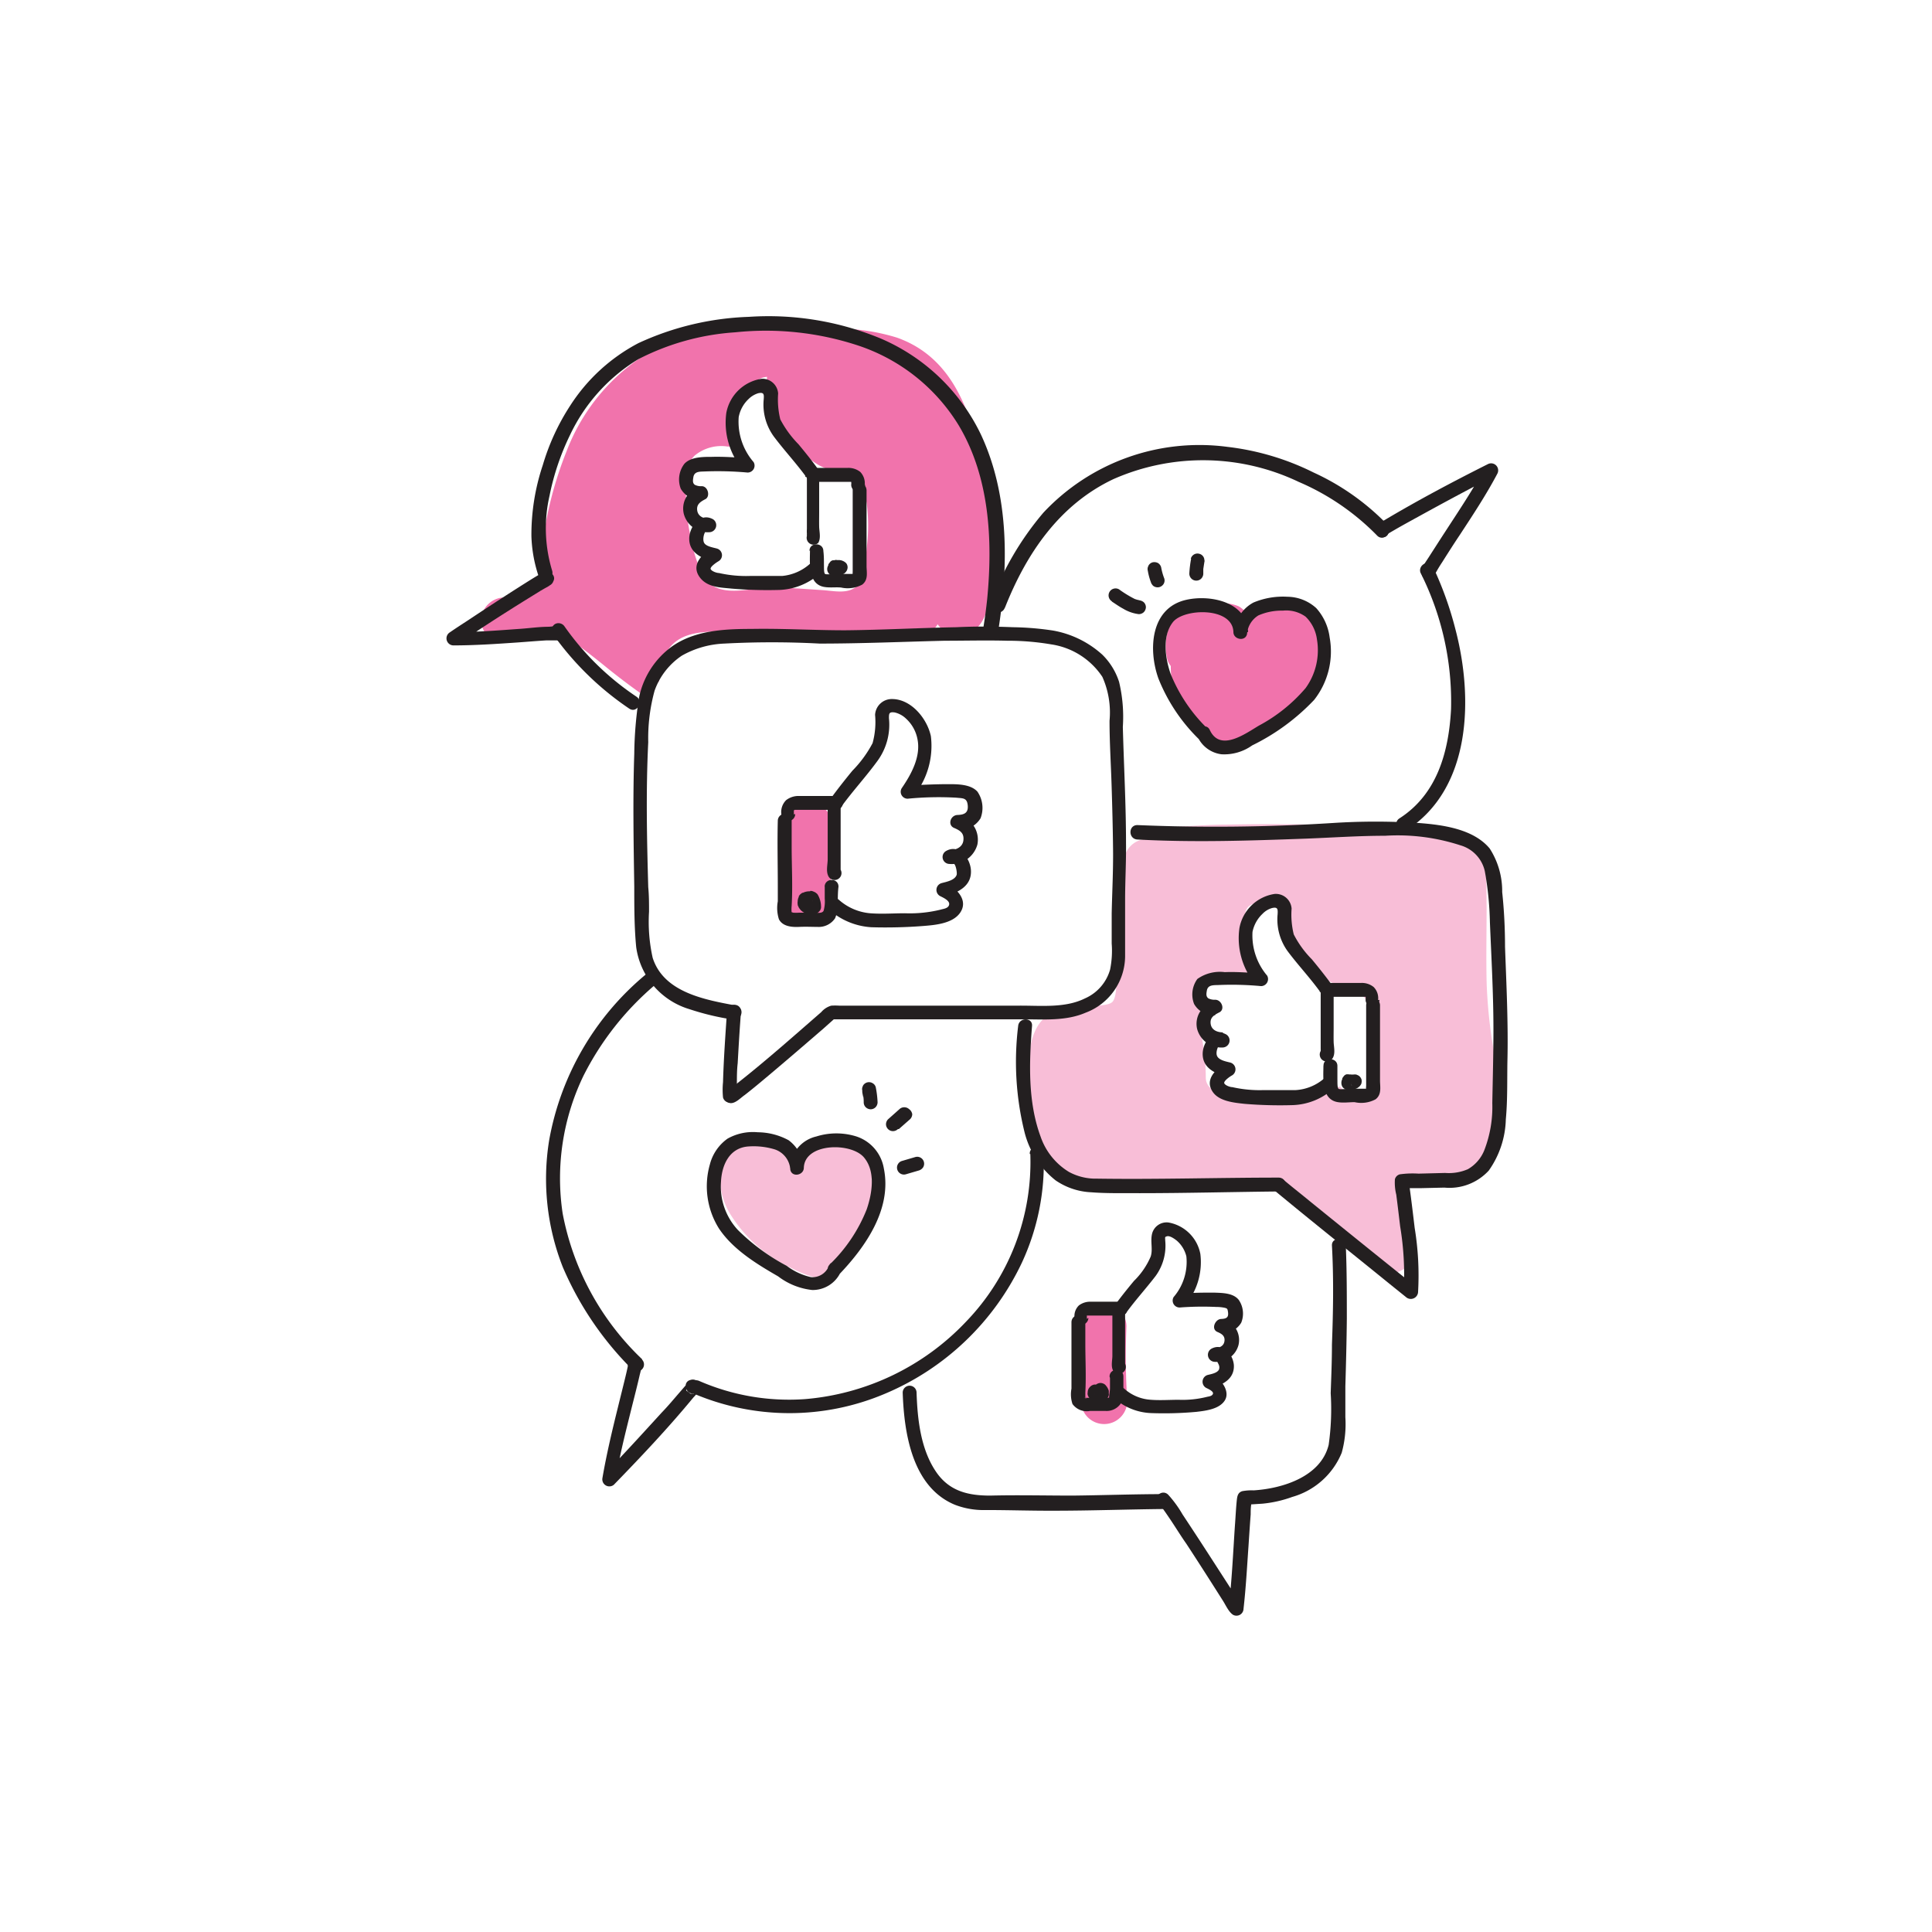 <?xml version="1.0" encoding="UTF-8"?> <svg xmlns="http://www.w3.org/2000/svg" id="Layer_1" data-name="Layer 1" viewBox="0 0 170 170"><defs><style> .cls-1 { fill: #f173ac; } .cls-2 { fill: #f8bed7; } .cls-3 { fill: #231f20; } </style></defs><path class="cls-1" d="M71.22,70.64a2.08,2.08,0,0,0-2,2c-.09,2.13-.14,4.26-.13,6.38a2.05,2.05,0,0,0,2,2,2.08,2.08,0,0,0,2-2q0-3.18.13-6.38A2,2,0,0,0,71.22,70.64Z"></path><path class="cls-1" d="M99.12,116.72a2,2,0,0,0-2-2,2.08,2.08,0,0,0-2,2,59.65,59.65,0,0,0,0,6.55,2,2,0,1,0,4.07,0A59.65,59.65,0,0,1,99.12,116.72Z"></path><path class="cls-1" d="M85.8,38.36c-1.1-3.85-2.9-7.24-6.87-8.65a17.59,17.59,0,0,0-6-.77c-.6,0-1.23,0-1.86,0A21,21,0,0,0,59,30a17.42,17.42,0,0,0-9.16,9.74,33.31,33.31,0,0,0-2.1,8.1A11,11,0,0,0,47.56,52a20.81,20.81,0,0,1-3.23.57,2.09,2.09,0,0,0-2,2,2.05,2.05,0,0,0,2,2,31.1,31.1,0,0,0,3.35-.51,1.23,1.23,0,0,1,2-.51l.08,0c0,.09.07.19.11.28s.17.29.26.44l0,0c.32.2.62.43.93.65.72.54,1.44,1.1,2.14,1.67,1.23,1,2.46,1.93,3.75,2.82A4.17,4.17,0,0,1,58,59.93a6,6,0,0,1,.61-2.47c1-1.81,3-1.87,4.82-1.9,3-.06,6.1.07,9.14.07,2.66,0,5.4.33,8-.3a1.13,1.13,0,0,1,1.13.3l.07,0a1.6,1.6,0,0,0,.73-.7,2.11,2.11,0,0,0,1.85.9c2.62,0,2.75-3.14,2.86-5A37.26,37.26,0,0,0,85.8,38.36Zm-9.55,10c-.11,1,0,2.45-.83,3.2s-2,.43-3.12.36c-1.47-.09-2.93-.22-4.41-.23-1.93,0-4.72,1.1-6-1a11.64,11.64,0,0,1-1.08-3.27,17.68,17.68,0,0,1-.45-4c0-1.16-.14-2.43.75-3.32A3.66,3.66,0,0,1,64,39.29a3.51,3.51,0,0,0,.92-.07,2.19,2.19,0,0,0-.78-1.06,11.66,11.66,0,0,1,1-2.66,9.89,9.89,0,0,1,1.19-1.76,1.69,1.69,0,0,1,1.17-.58,3.39,3.39,0,0,0,0,1.1A1.27,1.27,0,0,1,68.22,36a.36.36,0,0,0,0,.09c.17.38.35.75.51,1.09A8.26,8.26,0,0,0,72,40.9a6.36,6.36,0,0,0,2.47.77,4.34,4.34,0,0,0,1.14-.05c0,.35.06.7.08,1.05,0,.13,0,.25,0,.38a2.63,2.63,0,0,1,.6,1.43A16,16,0,0,1,76.25,48.33Z"></path><path class="cls-2" d="M76.68,103.75a3.17,3.17,0,0,0-.05-1.7,2,2,0,0,0-1.69-1.45,2.12,2.12,0,0,0-1.28.25,3.3,3.3,0,0,0-1.62.07,2.14,2.14,0,0,0-1.5,1.93,6.22,6.22,0,0,0-3.06-2.5,3,3,0,0,0-2.62.08,3.1,3.1,0,0,0-1.39,2,6.15,6.15,0,0,0,.69,4.24,12.48,12.48,0,0,0,5.51,4.93,11,11,0,0,0,1.92.78,2.64,2.64,0,0,0,2.75-.91,11.54,11.54,0,0,0,2-3.6A7.22,7.22,0,0,0,76.68,103.75Z"></path><path class="cls-1" d="M116.8,55.88a2.41,2.41,0,0,0-1.15-1.51,2.14,2.14,0,0,0-.83-.27,2,2,0,0,0-1.42-.61,7.2,7.2,0,0,0-3.56.66,2.51,2.51,0,0,0-.85-.8,3.2,3.2,0,0,0-2.91.21,2.1,2.1,0,0,0-.9-.23,2.35,2.35,0,0,0-2,1.13,5,5,0,0,0-.5,3.41,1.54,1.54,0,0,0,.34.73,8,8,0,0,0,.17,1.76,6.58,6.58,0,0,0,1.7,3c.3.33.63.65.93,1l.16.2,0,0c.12.22.25.42.35.65a2,2,0,0,0,2.79.73l3.83-2.82a22.87,22.87,0,0,0,1.9-1.47,5.82,5.82,0,0,0,1.45-2.24,9.08,9.08,0,0,0,.45-1.85A4.09,4.09,0,0,0,116.8,55.88Z"></path><path class="cls-2" d="M131.47,92.64a43.45,43.45,0,0,1-.66-6.23c-.05-2.24,0-4.48,0-6.71-.05-1.93.23-5-1.76-6a8,8,0,0,0-3.15-.57c-1.2-.11-2.39-.2-3.59-.28q-3.41-.22-6.81-.29-3.8-.08-7.61,0c-1.26,0-2.53.09-3.8.16s-2.47.09-3.2,1.1a2.08,2.08,0,0,0-2,2q-.21,3.5-.44,7c-.08,1.13-.15,2.27-.22,3.4,0,.49,0,1.55-.34,1.93s-1.74.34-2.23.39a7.72,7.72,0,0,0-3.3.69c-1.91,1.14-1.89,4.05-1.9,6a15.49,15.49,0,0,0,1.1,6.4c1,2.12,3,3,5.21,3.11s4.29,0,6.41,0l7-.09a12.58,12.58,0,0,1,3.36.08,7.69,7.69,0,0,1,2.5,1.66,17.05,17.05,0,0,1,4.44,4.72c1.11,2,4.57.63,3.72-1.57a21.75,21.75,0,0,1-1-3.25c-.11-.49-.21-1-.28-1.49,0-.12,0-.25,0-.37l.19,0,1.77-.29c1.06-.18,2.17-.28,3.21-.56,2.16-.58,3.3-2.48,3.7-4.57A17.57,17.57,0,0,0,131.47,92.64Zm-10.68.1c0,.85,0,1.7,0,2.55a1.23,1.23,0,0,1-1.54,1.18A2.8,2.8,0,0,1,118,95.7a.76.76,0,0,0-.09-.09l-.42.13a9.58,9.58,0,0,1-3.06.46A43.39,43.39,0,0,1,107,96a1.21,1.21,0,0,1-.9-1.17,18.58,18.58,0,0,0-.45-4,14.86,14.86,0,0,1,0-2.11,3.84,3.84,0,0,1,.21-1.51c.48-1.08,1.92-1.14,2.94-1.12.6,0,1.2.08,1.79.1h.19c0-.12-.08-.25-.11-.37-.16-.53-.32-1.06-.46-1.6a21.85,21.85,0,0,1-.64-3.58c-.09-1,.89-1.36,1.64-1.07a1.25,1.25,0,0,1,1.87,1,6.46,6.46,0,0,0,1.7,3.93,6.76,6.76,0,0,0,3.8,2.45c1.67.37,2.21,1.73,2.29,3.31C120.92,91.12,120.83,91.93,120.79,92.74Z"></path><path class="cls-3" d="M64.82,88.49c-2.74-.51-6.41-1.14-7.39-4.21a14.55,14.55,0,0,1-.32-4.06c0-.72,0-1.44-.07-2.16-.12-4.24-.21-8.5,0-12.75a15.75,15.75,0,0,1,.56-4.54A6.21,6.21,0,0,1,60,57.69a8.21,8.21,0,0,1,3.73-1.06,78.27,78.27,0,0,1,8.39,0c3.67,0,7.34-.16,11-.25,1.83,0,3.66-.05,5.5,0a22.74,22.74,0,0,1,3.88.32A6.55,6.55,0,0,1,97,59.56a7.69,7.69,0,0,1,.63,3.86c0,1.89.12,3.77.18,5.65s.11,3.79.13,5.68-.08,3.74-.12,5.61q0,1.33,0,2.67a8.29,8.29,0,0,1-.14,2.28,3.94,3.94,0,0,1-2.21,2.54c-1.77.88-3.92.62-5.85.64-3.82,0-7.65,0-11.47,0H73.85a5.61,5.61,0,0,0-.71,0,1.82,1.82,0,0,0-.88.57c-2.46,2.14-4.9,4.31-7.46,6.32-.16.13-.27.22-.46.35a1.18,1.18,0,0,0-.18.13c-.14.15,0-.09.32,0-.75-.25-1.07.93-.33,1.18.48.16,1-.43,1.37-.68.71-.55,1.4-1.13,2.09-1.71,1.62-1.36,3.23-2.75,4.84-4.14l1.12-1-.43.18c5.61,0,11.22,0,16.83,0,1.85,0,3.82.17,5.55-.58A5.34,5.34,0,0,0,99,84.18c0-1.68,0-3.36,0-5s.1-3.33.08-5c0-3.4-.19-6.81-.28-10.22A13.24,13.24,0,0,0,98.47,60,5.87,5.87,0,0,0,97,57.61a8.73,8.73,0,0,0-4.36-2.13,25.68,25.68,0,0,0-3.5-.29c-1.68-.07-3.35-.08-5,0-3.26.06-6.52.24-9.78.27-2.75,0-5.49-.17-8.24-.12-2.34,0-5,.12-7,1.55a7.37,7.37,0,0,0-2.91,4.59,34.12,34.12,0,0,0-.4,4.85c-.13,3.89-.06,7.79,0,11.68,0,1.77,0,3.58.17,5.33a6.65,6.65,0,0,0,4.69,5.46,22.71,22.71,0,0,0,3.81.91c.77.14,1.1-1,.33-1.17Z"></path><path class="cls-3" d="M64.84,96.26c0,.06,0,.14,0,0s0-.16,0-.23c0-.23,0-.45,0-.68,0-.59,0-1.19.07-1.79.07-1.23.14-2.47.23-3.71L65.2,89c0-.79-1.17-.78-1.23,0-.14,2.07-.29,4.14-.35,6.22a6.75,6.75,0,0,0,0,1.35.61.61,0,0,0,.75.43.63.63,0,0,0,.43-.75Z"></path><path class="cls-3" d="M112.51,103.62c-5.34,0-10.68.17-16,.09a4.9,4.9,0,0,1-2.45-.59A5.86,5.86,0,0,1,91.56,100c-1.13-3.06-1-6.52-.75-9.72.07-.78-1.15-.78-1.22,0a25.75,25.75,0,0,0,.55,9.3,7.86,7.86,0,0,0,2.74,4.28A6,6,0,0,0,96,104.91c1.4.11,2.84.07,4.24.08,4.09,0,8.18-.11,12.28-.15a.61.61,0,0,0,0-1.22Z"></path><path class="cls-3" d="M112.06,104.68c3.39,2.81,6.84,5.55,10.26,8.33l1.38,1.11a.64.64,0,0,0,1.08-.45,25.83,25.83,0,0,0-.3-5.62c-.11-.92-.22-1.85-.34-2.77l-.12-.91c0-.13,0-.58-.07-.26l-.44.44c-.35.08.15,0,.27,0l1.16,0,2.16-.05A4.69,4.69,0,0,0,131,103a8.14,8.14,0,0,0,1.5-4.51c.16-1.69.11-3.42.14-5.11.08-3.37-.09-6.71-.21-10.07,0-1.61-.08-3.22-.25-4.82a6.91,6.91,0,0,0-1.1-3.83c-1.43-1.72-4.12-2.08-6.21-2.24a59,59,0,0,0-7.64,0,163.54,163.54,0,0,1-17.15.18c-.81,0-.81,1.22,0,1.27,5,.27,9.94.1,14.9-.08,2.31-.09,4.6-.25,6.91-.25a17.78,17.78,0,0,1,6.61.84,3.06,3.06,0,0,1,2.15,2.27,28.37,28.37,0,0,1,.45,4.51c.13,3.14.31,6.29.31,9.44,0,2.16-.06,4.32-.1,6.47a10.54,10.54,0,0,1-.7,4.13,3.36,3.36,0,0,1-1.45,1.68,4.23,4.23,0,0,1-2,.33l-2.34.06a8.16,8.16,0,0,0-1.64.06.6.6,0,0,0-.44.44,4.39,4.39,0,0,0,.12,1.35c.12.93.23,1.85.34,2.78a25.88,25.88,0,0,1,.31,5.76l1.08-.44q-5-4-9.92-8c-.57-.46-1.15-.92-1.72-1.4s-1.51.38-.89.9Z"></path><path class="cls-3" d="M102.49,131.47c-2.7,0-5.4.1-8.09.13-2.43,0-4.84-.06-7.26,0-1.86,0-3.53-.34-4.71-2-1.41-2-1.7-4.67-1.78-7.06a.61.61,0,0,0-1.22,0c.12,3.57.84,8.32,4.6,9.87a7,7,0,0,0,2.72.46c2,0,4,.07,6,.06,3.25,0,6.5-.12,9.75-.15a.61.61,0,0,0,0-1.22Z"></path><path class="cls-3" d="M102,132.36a1.43,1.43,0,0,1,.26.31c.2.27.39.55.58.83.53.77,1,1.56,1.55,2.34,1.08,1.65,2.14,3.31,3.21,5,.24.37.51,1,.9,1.25a.62.62,0,0,0,.92-.53c.21-1.84.31-3.7.44-5.55.06-.92.12-1.84.19-2.76,0-.32,0-.64.07-1a1.32,1.32,0,0,0,0-.28c0-.13,0,.05,0,.12l-.37.28c-.35.07.3,0,.41,0l.94-.06a10.54,10.54,0,0,0,2.6-.59,6.67,6.67,0,0,0,4.36-3.89,9.43,9.43,0,0,0,.32-3.13c0-.91,0-1.81,0-2.72.06-2,.11-4,.13-5.94,0-2.14,0-4.29-.09-6.44,0-.78-1.26-.78-1.22,0,.16,2.9.11,5.81,0,8.71,0,1.43-.06,2.86-.11,4.28a22.26,22.26,0,0,1-.18,4.55c-.69,2.8-4.06,3.84-6.6,4a4.44,4.44,0,0,0-1,.07c-.39.12-.44.44-.48.78-.08.76-.11,1.52-.17,2.28-.16,2.42-.27,4.85-.55,7.26l.92-.53c.15.1.25.29.1.07l-.21-.33c-.24-.36-.47-.72-.7-1.08l-2.06-3.19c-.7-1.08-1.4-2.15-2.11-3.22a10,10,0,0,0-1.27-1.74c-.58-.54-1.44.32-.87.86Z"></path><path class="cls-3" d="M106.31,64.17A14.09,14.09,0,0,1,103,59.28c-.47-1.37-.76-3.29.2-4.53s5.27-1.36,5.33.87c0,.66,1.06.86,1.2.16a2.11,2.11,0,0,1,1-1.63,5.13,5.13,0,0,1,2.15-.42,2.92,2.92,0,0,1,2,.53,3.39,3.39,0,0,1,1,2,5.68,5.68,0,0,1-1,4.29,14.14,14.14,0,0,1-4.11,3.3c-1.21.72-3.41,2.34-4.32.38-.33-.71-1.39-.09-1.06.62a2.67,2.67,0,0,0,2.09,1.52,4.23,4.23,0,0,0,2.7-.78,19,19,0,0,0,5.45-4A6.89,6.89,0,0,0,117,56.1a4.76,4.76,0,0,0-1.18-2.59,3.82,3.82,0,0,0-2.53-1,6.71,6.71,0,0,0-3,.51,3.22,3.22,0,0,0-1.67,2.44l1.2.16c-.07-2.66-3.33-3.32-5.44-2.84-3.15.71-3.36,4.37-2.45,6.92A15.45,15.45,0,0,0,105.45,65c.54.57,1.41-.29.86-.86Z"></path><path class="cls-3" d="M101,50.23a5.26,5.26,0,0,0,.27,1,.53.53,0,0,0,.11.21.44.44,0,0,0,.17.16.64.64,0,0,0,.47.06.65.65,0,0,0,.37-.28.6.6,0,0,0,.06-.47,5.29,5.29,0,0,1-.28-1,.64.64,0,0,0-.28-.37.69.69,0,0,0-.47-.06.6.6,0,0,0-.36.28l-.06.15a.58.58,0,0,0,0,.32Z"></path><path class="cls-3" d="M97.83,52.93c.33.21.64.44,1,.63a3.45,3.45,0,0,0,1.38.48.65.65,0,0,0,.44-.18.67.67,0,0,0,.18-.43.62.62,0,0,0-.18-.43.72.72,0,0,0-.44-.18h-.06l.16,0a1.88,1.88,0,0,1-.56-.16l.15.07a9.92,9.92,0,0,1-1.43-.87.61.61,0,1,0-.62,1.06Z"></path><path class="cls-3" d="M104.81,49.16a9.71,9.71,0,0,0-.16,1.32.62.62,0,0,0,.18.43.6.6,0,0,0,.44.18.6.6,0,0,0,.43-.18.62.62,0,0,0,.18-.43c0-.19,0-.38,0-.58l0,.17.09-.59a.39.39,0,0,0,0-.24.48.48,0,0,0-.07-.23.58.58,0,0,0-.37-.28.6.6,0,0,0-.47.06.62.62,0,0,0-.28.37Z"></path><path class="cls-3" d="M74.06,70.94c1-1.37,2.15-2.61,3.16-4a5.4,5.4,0,0,0,1-3.74c0-.41,0-.58.51-.51a2.14,2.14,0,0,1,1,.55,3.27,3.27,0,0,1,1,1.8c.31,1.54-.55,3.1-1.39,4.32a.61.61,0,0,0,.52.92,27.94,27.94,0,0,1,4.29-.09c.57.06.93,0,1,.65s-.25.85-.89.87-.9.89-.31,1.14.89.49.82,1.1-.68.86-1.25.86L83.85,76c.23-.13.4.84.32,1-.18.47-.9.59-1.33.71a.62.62,0,0,0-.15,1.12c.24.13.88.39.83.75s-.53.39-.75.46a11.37,11.37,0,0,1-3.14.32c-1,0-2,.08-3.06,0a4.75,4.75,0,0,1-2.76-1.19c-.61-.49-1.48.37-.87.86a6.15,6.15,0,0,0,3.74,1.56,43.13,43.13,0,0,0,4.55-.11c1-.08,2.54-.2,3.22-1.12.8-1.09-.21-2.13-1.14-2.63l-.15,1.12c1.18-.32,2.39-.91,2.27-2.34-.1-1.06-1.07-2.28-2.2-1.62a.61.61,0,0,0,.31,1.13A2.34,2.34,0,0,0,86,74.32a2.19,2.19,0,0,0-1.38-2.49L84.28,73a2.1,2.1,0,0,0,2-1A2.52,2.52,0,0,0,86,69.65C85.4,69,84.26,69,83.44,69c-1.2,0-2.39.06-3.58.13l.53.92a7,7,0,0,0,1.52-5.27c-.32-1.53-1.72-3.27-3.42-3.27A1.47,1.47,0,0,0,77,62.9a7,7,0,0,1-.22,2.49A10.31,10.31,0,0,1,75,67.82c-.67.82-1.33,1.65-1.95,2.51-.46.64.6,1.25,1,.61Z"></path><path class="cls-3" d="M72.83,70.83c0,1.13,0,2.26,0,3.4l0,1.37c0,.5-.18,1.1.09,1.55a.61.61,0,0,0,1.05-.62c0,.07,0,.16,0,0s0-.15,0-.22,0-.31,0-.46,0-.26,0-.39c0-.48,0-1,0-1.43,0-1.08,0-2.17,0-3.25a.61.61,0,0,0-1.22,0Z"></path><path class="cls-3" d="M69.85,71.66a2.25,2.25,0,0,0,0-.26c0-.07,0,.09,0,0a.29.29,0,0,0,0-.09c0,.13,0,.07,0,0s-.1.11,0,0,0,0,0,0l.08-.05s-.12,0,0,0l.08,0,.1,0c.08,0-.11,0,0,0h.45c1,0,2,0,3,0a.61.61,0,1,0,0-1.22l-1.79,0c-.48,0-1,0-1.45,0a1.78,1.78,0,0,0-1.14.36,1.47,1.47,0,0,0-.43,1.23.63.63,0,0,0,.61.61.61.61,0,0,0,.61-.61Z"></path><path class="cls-3" d="M72.57,78c0,.35,0,.71,0,1.07a3,3,0,0,1-.1,1.07c-.12.24-.52.18-.78.17-.47,0-.93,0-1.4,0a3.69,3.69,0,0,1-.47,0c-.08,0-.21-.1-.16,0a2.91,2.91,0,0,1,0-.61c.1-1.72,0-3.48,0-5.21,0-.75,0-1.51,0-2.27a.61.61,0,0,0-1.22,0c-.05,1.92,0,3.84,0,5.76,0,.45,0,.89,0,1.33a3.25,3.25,0,0,0,.1,1.58c.33.63,1.12.7,1.77.67s1.08,0,1.62,0a1.73,1.73,0,0,0,1.55-.76,3.2,3.2,0,0,0,.24-1.3c0-.5,0-1,.06-1.48,0-.79-1.19-.79-1.22,0Z"></path><path class="cls-3" d="M71.27,78.43a1.26,1.26,0,0,0-.62.13l-.06,0-.17.13a1.83,1.83,0,0,0-.13.16l0,.06a.91.91,0,0,0-.1.4.8.8,0,0,0,0,.27s0,0,0,.06l.09.2a1.37,1.37,0,0,0,.17.23,1,1,0,0,0,.23.19,1.55,1.55,0,0,0,.29.14.7.7,0,0,0,.19.06l.24,0h.08a1,1,0,0,0,.4-.1.83.83,0,0,0,.29-.27s0,0,0,0a.73.73,0,0,0,.07-.19.76.76,0,0,0,0-.21v-.06a2.15,2.15,0,0,0-.27-.88.44.44,0,0,0-.16-.17.44.44,0,0,0-.2-.11.43.43,0,0,0-.25,0,.48.48,0,0,0-.23.07.62.62,0,0,0-.28.37l0,.16a.59.59,0,0,0,.09.31l.07.16L71,79.42a1.37,1.37,0,0,1,.11.36l0-.16v.12l0-.16a.19.19,0,0,1,0,.07l.07-.15,0,0,.1-.12,0,0,.12-.1,0,0,.14-.06-.06,0,.16,0h-.11l.16,0a1.38,1.38,0,0,1-.27-.08l.15.06a.51.51,0,0,1-.16-.09l.12.09-.11-.11.09.13a.75.75,0,0,1-.07-.12l.06.15a.44.44,0,0,1,0-.1l0,.16a.27.27,0,0,1,0-.09l0,.16a.24.24,0,0,1,0-.08l-.06.15,0-.07-.09.13.06-.06-.13.1.09,0-.15.06a.32.32,0,0,1,.14,0l-.17,0h.17a.4.4,0,0,0,.24-.05.62.62,0,0,0,.32-.32.4.4,0,0,0,0-.24.58.58,0,0,0-.18-.43l-.12-.1a.65.65,0,0,0-.31-.08Z"></path><path class="cls-3" d="M117.26,86.75c-.58-.8-1.2-1.58-1.83-2.34a8.77,8.77,0,0,1-1.59-2.19,7.23,7.23,0,0,1-.19-2.27,1.39,1.39,0,0,0-1.5-1.29,3.71,3.71,0,0,0-3.09,3,6.35,6.35,0,0,0,1.37,4.91l.53-.92c-1.06-.06-2.13-.15-3.19-.11a3.43,3.43,0,0,0-2.41.6,2.31,2.31,0,0,0-.29,2.2,2,2,0,0,0,1.86,1l-.31-1.14a2,2,0,0,0-1.28,2.35,2.21,2.21,0,0,0,2.26,1.62.62.62,0,0,0,.31-1.14c-1.08-.61-2,.54-2.08,1.58-.08,1.3,1,1.84,2.11,2.13l-.15-1.11c-.86.46-1.77,1.37-1.11,2.4.55.88,1.92,1,2.84,1.1a37.7,37.7,0,0,0,4.25.11,5.63,5.63,0,0,0,3.54-1.43c.61-.5-.26-1.35-.86-.86A4.21,4.21,0,0,1,114,95.92c-.94,0-1.9,0-2.84,0a10.82,10.82,0,0,1-2.72-.26c-.19,0-.61-.14-.71-.33s.49-.61.69-.71a.62.62,0,0,0-.15-1.12c-.35-.09-.94-.19-1.15-.53s.08-1,.19-1l.3-1.13c-.48,0-1-.19-1.08-.74s.28-.77.72-1c.59-.25.25-1.12-.31-1.13a1.26,1.26,0,0,1-.61-.12c-.23-.17-.18-.42-.14-.67.09-.57.64-.48,1.13-.51a27.77,27.77,0,0,1,3.65.1.62.62,0,0,0,.53-.92A5.46,5.46,0,0,1,110.21,82a3,3,0,0,1,.88-1.59,1.87,1.87,0,0,1,.84-.51c.52-.12.51.12.49.54a4.77,4.77,0,0,0,.89,3.27c.93,1.24,2,2.37,2.9,3.63.45.63,1.51,0,1.05-.62Z"></path><path class="cls-3" d="M116.21,87.24c0,1,0,2,0,3,0,.43,0,.85,0,1.28v.34c0,.14,0,.28,0,.42a1.41,1.41,0,0,1,0,.2c0,.16,0,0,0,0a.61.61,0,0,0,1.06.62c.25-.42.09-1,.08-1.42s0-.85,0-1.27c0-1,0-2.07,0-3.1a.61.61,0,0,0-1.22,0Z"></path><path class="cls-3" d="M121.26,88a1.39,1.39,0,0,0-.39-1.15,1.65,1.65,0,0,0-1.09-.36c-.43,0-.86,0-1.29,0s-1.11,0-1.67,0a.62.62,0,0,0-.61.61.63.63,0,0,0,.61.61c.9,0,1.79,0,2.69,0h.39c.09,0,0,0,0,0l.1,0,.09,0c.09,0-.06,0,0,0l.07,0c.05,0-.1-.1,0,0s0,0,0,0,0,.11,0,0,0,.21,0,0a1.22,1.22,0,0,1,0,.27.62.62,0,0,0,.61.61.63.63,0,0,0,.61-.61Z"></path><path class="cls-3" d="M116.45,93.74c0,1.13-.21,3,1.27,3.24.49.08,1,0,1.47,0a2.67,2.67,0,0,0,1.85-.25c.52-.4.41-1,.39-1.58,0-.36,0-.73,0-1.09,0-1,0-2,0-3s0-1.73,0-2.6a.61.61,0,0,0-1.22,0c0,1.45,0,2.9,0,4.36,0,.73,0,1.47,0,2.2,0,.19,0,.37,0,.55a.93.93,0,0,0,0,.29c0-.12.17-.08-.06-.06-.48,0-1,0-1.44,0-.21,0-.81.09-.93,0s-.09-.62-.1-.81c0-.4,0-.8,0-1.2,0-.78-1.26-.79-1.22,0Z"></path><path class="cls-3" d="M118.8,95.53a1.34,1.34,0,0,1,.2,0h-.13a.8.8,0,0,1,.15,0l-.11,0,.06,0-.1-.07,0,0-.07-.1,0,0,0-.11a0,0,0,0,0,0,0l0-.13v0l0-.13a.06.06,0,0,0,0,0l0-.12s0,0,0,0l.07-.1a.12.12,0,0,1,0,.05l.09-.07a.47.47,0,0,1-.12.07l.11-.05a1.09,1.09,0,0,1-.31.08l.13,0a.61.61,0,0,1-.19,0l.13,0-.07,0,.11,0,0,0,.1.07a0,0,0,0,1,0,0l.07.1v0l0,.11a0,0,0,0,1,0,0l0,.13s0,0,0,0l0,.12a.24.24,0,0,1,0-.08l0,.12a.42.42,0,0,1,.11-.18l-.08.09a.1.1,0,0,0,0,0,.31.31,0,0,0,.1-.15.34.34,0,0,0,0-.18.39.39,0,0,0,0-.18.31.31,0,0,0-.1-.15l-.09-.08a.53.53,0,0,0-.24-.06l-.13,0a.45.45,0,0,0-.21.12,2,2,0,0,0-.17.23l0,.07a.72.72,0,0,0,0,.66.59.59,0,0,0,.4.27.65.65,0,0,0,.24,0l.28,0a1.79,1.79,0,0,0,.39-.13l.18-.13a.91.91,0,0,0,.13-.16.36.36,0,0,0,.07-.17.65.65,0,0,0,0-.31.69.69,0,0,0-.17-.27.6.6,0,0,0-.13-.09l-.16-.07a1.19,1.19,0,0,0-.26,0h-.19a.48.48,0,0,0-.18,0,.54.54,0,0,0-.16.1.46.46,0,0,0-.09.15.31.31,0,0,0,0,.19v.12a.72.72,0,0,0,.12.21l.1.07a.4.4,0,0,0,.24.07Z"></path><path class="cls-3" d="M72.09,41.43c-.58-.81-1.2-1.58-1.83-2.34a9.19,9.19,0,0,1-1.6-2.19,7.29,7.29,0,0,1-.19-2.28A1.39,1.39,0,0,0,67,33.33a3.73,3.73,0,0,0-3.09,3,6.42,6.42,0,0,0,1.38,4.91l.52-.92c-1.06-.07-2.12-.15-3.19-.12-.77,0-1.84,0-2.4.61A2.27,2.27,0,0,0,59.9,43a2,2,0,0,0,1.86,1l-.31-1.14a2,2,0,0,0-1.28,2.36,2.18,2.18,0,0,0,2.26,1.61.62.62,0,0,0,.31-1.14c-1.09-.6-2,.54-2.09,1.58-.08,1.3,1,1.84,2.11,2.14l-.14-1.12c-.86.46-1.77,1.38-1.12,2.4s1.93,1,2.85,1.1a37.46,37.46,0,0,0,4.24.12,5.67,5.67,0,0,0,3.55-1.44c.61-.49-.26-1.35-.87-.86a4.26,4.26,0,0,1-2.45,1.07c-.94,0-1.9,0-2.84,0a10.74,10.74,0,0,1-2.72-.26c-.19,0-.61-.14-.72-.33s.5-.6.69-.71a.61.61,0,0,0-.14-1.11c-.35-.1-1-.19-1.15-.54s.07-1,.18-.94l.31-1.14c-.48,0-1-.19-1.08-.73s.28-.77.72-1,.24-1.12-.31-1.14a1.21,1.21,0,0,1-.62-.12c-.22-.16-.17-.41-.13-.67.09-.56.63-.48,1.12-.51a29.61,29.61,0,0,1,3.65.1.61.61,0,0,0,.53-.92A5.44,5.44,0,0,1,65,36.7a2.92,2.92,0,0,1,.87-1.59,2.06,2.06,0,0,1,.85-.51c.52-.11.51.12.48.54a4.77,4.77,0,0,0,.89,3.27c.93,1.24,2,2.38,2.9,3.63.46.64,1.52,0,1.06-.61Z"></path><path class="cls-3" d="M71,41.91c0,1,0,2,0,3,0,.43,0,.86,0,1.29,0,.11,0,.22,0,.34a3,3,0,0,0,0,.42,1.41,1.41,0,0,0,0,.2c0,.15,0,0,0,0a.61.61,0,0,0,1,.61c.25-.42.09-1,.08-1.42s0-.84,0-1.27c0-1,0-2.07,0-3.1a.61.61,0,0,0-1.22,0Z"></path><path class="cls-3" d="M76.09,42.67a1.44,1.44,0,0,0-.4-1.15,1.69,1.69,0,0,0-1.09-.35c-.43,0-.86,0-1.29,0l-1.66,0a.62.62,0,0,0,0,1.23c.89,0,1.79,0,2.68,0h.45l.09,0c.09,0-.05,0-.05,0l.08,0s-.1-.09,0,0l0,0s0,.1,0,0,0,.2,0,0a1.13,1.13,0,0,1,0,.26.61.61,0,0,0,.61.61.63.63,0,0,0,.62-.61Z"></path><path class="cls-3" d="M71.27,48.42c0,1.12-.2,3,1.28,3.23.49.08,1,0,1.47.05a2.69,2.69,0,0,0,1.85-.26c.52-.4.4-1,.38-1.57,0-.37,0-.73,0-1.1,0-1,0-2,0-3s0-1.74,0-2.6-1.25-.79-1.22,0c0,1.45,0,2.9,0,4.35,0,.74,0,1.47,0,2.21,0,.18,0,.36,0,.54a2.91,2.91,0,0,0,0,.3c0-.12.18-.09-.06-.07-.48,0-1,0-1.43,0-.22,0-.82.08-.94,0s-.09-.62-.1-.81c0-.4,0-.8-.05-1.2,0-.79-1.25-.79-1.22,0Z"></path><path class="cls-3" d="M73.62,50.2h.2l-.12,0,.14,0-.11,0,.06,0-.09-.08,0,0-.08-.09,0,0,0-.12a0,0,0,0,1,0,0l0-.13v0l0-.12a0,0,0,0,1,0,0l0-.11,0,0,.08-.1-.06.06.1-.08a.37.37,0,0,1-.12.07l.11,0a1.16,1.16,0,0,1-.31.07h.12a.54.54,0,0,1-.18,0l.12,0-.06,0,.11.05,0,0,.09.08a0,0,0,0,0,0,0l.08.09s0,0,0,0l0,.11a0,0,0,0,0,0,0l0,.13v0l0,.13,0-.08,0,.11a1.74,1.74,0,0,1,.11-.18l-.07.1a.1.1,0,0,1,0,0,.38.38,0,0,0,.09-.15.31.31,0,0,0,0-.19.3.3,0,0,0,0-.18.38.38,0,0,0-.09-.15l-.1-.07a.48.48,0,0,0-.24-.07l-.12,0a.45.45,0,0,0-.21.12l-.18.23,0,.07a1.08,1.08,0,0,0-.08.19.6.6,0,0,0,.06.47.59.59,0,0,0,.4.28l.23,0,.29,0a1.32,1.32,0,0,0,.38-.13.8.8,0,0,0,.19-.13.7.7,0,0,0,.13-.16.51.51,0,0,0,.07-.17.55.55,0,0,0,0-.31.5.5,0,0,0-.16-.26l-.14-.1-.16-.07a1.09,1.09,0,0,0-.26-.05h-.19a.39.39,0,0,0-.18,0,.46.46,0,0,0-.25.25.34.34,0,0,0,0,.18l0,.13a.41.41,0,0,0,.12.2l.1.08a.46.46,0,0,0,.23.06Z"></path><path class="cls-3" d="M99.1,115.51c.81-1.12,1.75-2.14,2.59-3.24a4.54,4.54,0,0,0,.84-3.11c0-.28-.07-.32.17-.38s.64.22.84.38a2.66,2.66,0,0,1,.85,1.39,4.74,4.74,0,0,1-1.12,3.58.61.61,0,0,0,.53.92A26.48,26.48,0,0,1,107,115a3.71,3.71,0,0,1,.74.07c.26.06.27.1.31.35.08.51-.13.62-.62.64s-.9.88-.31,1.14c.38.16.69.35.62.82s-.51.6-.92.6l.31,1.14c-.09,0,.08.22.12.35a.55.55,0,0,1,0,.42c-.18.3-.69.38-1,.46a.62.62,0,0,0-.14,1.12c.15.08.69.3.62.53s-.43.24-.56.28a8.8,8.8,0,0,1-2.45.25c-.81,0-1.63.06-2.43,0a3.86,3.86,0,0,1-2.39-1c-.61-.49-1.47.37-.86.86a5.16,5.16,0,0,0,3.25,1.31,31.23,31.23,0,0,0,4-.11c.83-.1,2-.24,2.48-1s-.24-1.8-1-2.23l-.14,1.12c1-.28,2-.81,1.94-2-.08-1-1-2-2-1.43a.62.62,0,0,0,.31,1.14,2,2,0,0,0,2.1-1.49,1.9,1.9,0,0,0-1.18-2.21l-.31,1.14a1.82,1.82,0,0,0,1.73-.89,2.13,2.13,0,0,0-.22-2c-.49-.62-1.45-.61-2.17-.64-1,0-2,0-3,.11l.52.92a5.89,5.89,0,0,0,1.27-4.44,3.47,3.47,0,0,0-2.8-2.76,1.32,1.32,0,0,0-1.45,1c-.16.68.09,1.37-.12,2a6.65,6.65,0,0,1-1.47,2.14c-.59.71-1.17,1.43-1.71,2.18s.6,1.25,1.06.61Z"></path><path class="cls-3" d="M97.88,115.36c0,.94,0,1.87,0,2.81,0,.38,0,.76,0,1.14s-.15.93.08,1.32A.61.61,0,0,0,99,120s0,.21,0,.09a1.09,1.09,0,0,0,0-.18c0-.12,0-.25,0-.38v-.32c0-.39,0-.78,0-1.18,0-.89,0-1.79,0-2.69a.61.61,0,0,0-1.22,0Z"></path><path class="cls-3" d="M95.64,116.05a1.61,1.61,0,0,1,0-.22c0-.07,0,.13,0,0a.64.64,0,0,1,0-.07c0,.06-.06.11,0,0s-.11.12,0,0,0,0-.05,0l.06,0s-.14,0,0,0l.07,0,.08,0c.07,0-.13,0,0,0h.37c.81,0,1.62,0,2.43,0a.61.61,0,0,0,.61-.61.62.62,0,0,0-.61-.61l-1.47,0c-.4,0-.8,0-1.2,0a1.62,1.62,0,0,0-1,.33,1.3,1.3,0,0,0-.38,1.09.61.61,0,0,0,.61.61.62.62,0,0,0,.61-.61Z"></path><path class="cls-3" d="M97.67,121.25l0,.88c0,.29-.08.58-.08.86s0,.06,0,0,0,0-.08,0a3.28,3.28,0,0,1-.47,0c-.39,0-.76,0-1.15,0a2.54,2.54,0,0,1-.39,0c-.09,0-.19-.06,0,0s0,.1,0,0a.56.56,0,0,0,0-.13c0-.11,0-.23,0-.34.08-1.43,0-2.88,0-4.31,0-.62,0-1.25,0-1.87a.61.61,0,0,0-1.22,0c0,1.58,0,3.17,0,4.76,0,.36,0,.73,0,1.09a2.67,2.67,0,0,0,.09,1.35,1.55,1.55,0,0,0,1.55.61l1.35,0a1.51,1.51,0,0,0,1.37-.68,2.87,2.87,0,0,0,.21-1.13c0-.4,0-.81,0-1.22,0-.79-1.19-.78-1.22,0Z"></path><path class="cls-3" d="M96.7,121.83h-.15l-.22,0-.06,0a1.46,1.46,0,0,0-.19.07l0,0a.84.84,0,0,0-.27.26.65.65,0,0,0-.1.36.42.42,0,0,0,0,.22.8.8,0,0,0,.19.32l0,0,.16.12.23.11.13,0,.31,0h.13l.2,0h0a.8.8,0,0,0,.32-.19.79.79,0,0,0,.18-.31.5.5,0,0,0,0-.21.85.85,0,0,0,0-.23,2.14,2.14,0,0,0-.1-.22,1.57,1.57,0,0,0-.19-.26.53.53,0,0,0-.2-.13.6.6,0,0,0-.24-.05.59.59,0,0,0-.23.05.53.53,0,0,0-.2.13l-.09.12a.59.59,0,0,0-.09.31l0,.16a.52.52,0,0,0,.15.27l0,0-.1-.13a.59.59,0,0,1,.1.17l-.06-.15a.19.19,0,0,1,0,.07l0-.16v0l0-.16v0l.06-.15s0,0,0,0l.1-.12,0,0,.13-.1,0,0,.14-.07,0,0,.16,0h-.17l.16,0a1,1,0,0,1-.28-.07l.15.07-.12-.07.13.1,0,0,.09.12,0,0,.06.14a0,0,0,0,0,0,0l0,.16v0l0,.16v0l-.06.14a0,0,0,0,1,0,0l-.09.12,0,0-.13.1a.09.09,0,0,1,.06,0l-.15.06.13,0-.16,0h.18a.47.47,0,0,0,.24,0,.53.53,0,0,0,.2-.13.72.72,0,0,0,.17-.43l0-.16a.59.59,0,0,0-.15-.27l-.13-.1a.65.65,0,0,0-.31-.08Z"></path><path class="cls-3" d="M125,50.41a25.23,25.23,0,0,1,2.68,12c-.2,3.74-1.22,7.47-4.54,9.6-.66.42,0,1.48.61,1.05,5.76-3.69,5.88-11.69,4.33-17.63a30.47,30.47,0,0,0-2-5.58c-.34-.71-1.4-.09-1.06.61Z"></path><path class="cls-3" d="M88.42,53.49c1.88-4.77,4.79-9.08,9.55-11.33a19.54,19.54,0,0,1,16.3.24,21.43,21.43,0,0,1,6.88,4.7c.57.64,1.5-.3.93-.93a21.38,21.38,0,0,0-6.49-4.59A22.88,22.88,0,0,0,108,39.32a18.8,18.8,0,0,0-16.19,5.79,26.26,26.26,0,0,0-4.66,8c-.31.79,1,1.14,1.27.35Z"></path><path class="cls-3" d="M121.62,46l.29.09.28.36a1.86,1.86,0,0,1-.17.6h0l.19-.13.67-.39c.68-.39,1.38-.77,2.07-1.15q2.43-1.34,4.88-2.63c.57-.3,1.14-.61,1.72-.9l-.83-.83c-1.06,2-2.31,3.85-3.53,5.73-.51.78-1,1.55-1.51,2.34-.26.41-.66.9-.58,1.42.13.77,1.3.44,1.18-.33,0,.08,0,.31,0,.31s0,.06,0,0l.14-.24q.22-.39.48-.78c.5-.79,1-1.58,1.53-2.37,1.16-1.77,2.34-3.55,3.33-5.43a.62.62,0,0,0-.84-.83c-3.07,1.54-6.14,3.17-9.1,4.93a3.5,3.5,0,0,0-.62.41.63.63,0,0,0,.41,1.09c.78.08.77-1.14,0-1.23Z"></path><path class="cls-3" d="M48.62,55.75a26.22,26.22,0,0,0,6.76,6.61c.66.43,1.27-.63.62-1.06a24.08,24.08,0,0,1-6.32-6.17.64.64,0,0,0-.84-.22.63.63,0,0,0-.22.84Z"></path><path class="cls-3" d="M87.82,55.61c.93-5.76,1-12-1.5-17.36a17.34,17.34,0,0,0-8.84-8.47,25.79,25.79,0,0,0-11.59-1.9,25.1,25.1,0,0,0-9.71,2.31,15.93,15.93,0,0,0-6,5.49,19.87,19.87,0,0,0-2.42,5.25,19.29,19.29,0,0,0-1,6.26,12.26,12.26,0,0,0,.58,3.35c.26.78,1.49.45,1.24-.34a12.8,12.8,0,0,1-.23-6.56,22.07,22.07,0,0,1,1.81-5.37,15.61,15.61,0,0,1,6-6.66,21.68,21.68,0,0,1,8.54-2.37,25.93,25.93,0,0,1,10.89,1.19,16.43,16.43,0,0,1,8.77,7c2.71,4.54,3,10.08,2.51,15.22-.09.88-.21,1.75-.35,2.63s1.1,1.15,1.23.34Z"></path><path class="cls-3" d="M48.72,51.08c.19-.47-.36-.88-.78-.76a2.12,2.12,0,0,0-.48.23c-.55.32-1.08.66-1.62,1q-2.31,1.47-4.61,3c-.55.36-1.11.72-1.66,1.1a.62.62,0,0,0,.31,1.14c1.9,0,3.8-.13,5.69-.26.83-.06,1.66-.13,2.49-.18l.79,0h.26c.14,0-.09,0-.14-.05.63.47,1.24-.59.62-1.06-.3-.23-1-.11-1.29-.09-.83,0-1.66.12-2.49.18-2,.14-4,.31-5.93.28l.3,1.13c2.35-1.61,4.77-3.15,7.2-4.64.23-.14.46-.28.7-.41l.21-.12c.16-.09-.08,0-.16,0l-.44-.17h0l-.18-.43,0-.16a.6.6,0,0,0,.42.75.64.64,0,0,0,.76-.42Z"></path><path class="cls-3" d="M73.84,112.14c2.33-2.44,4.66-5.77,3.93-9.33A3.58,3.58,0,0,0,75.36,100a5.9,5.9,0,0,0-3.53,0,3,3,0,0,0-2.32,2.74l1.2-.16a3.35,3.35,0,0,0-1.32-2.25,5.78,5.78,0,0,0-2.71-.7,4.56,4.56,0,0,0-2.66.56,4,4,0,0,0-1.56,2.28,7,7,0,0,0,.79,5.61c1.23,1.86,3.33,3.14,5.22,4.23a6,6,0,0,0,3,1.2A2.71,2.71,0,0,0,73.94,112c.33-.71-.72-1.33-1-.62a1.55,1.55,0,0,1-1.57,1,5.52,5.52,0,0,1-2.15-1,18.19,18.19,0,0,1-4.29-3.15A5.62,5.62,0,0,1,63.44,104c.07-1.52.76-3,2.4-3.12a6.39,6.39,0,0,1,2.34.26,2,2,0,0,1,1.36,1.78c.13.7,1.18.51,1.19-.16.07-2.23,4.25-2.26,5.33-.87,1,1.24.67,3.16.2,4.53A13.78,13.78,0,0,1,73,111.27c-.54.57.32,1.44.86.87Z"></path><path class="cls-3" d="M75.87,96c0,.2.07.39.09.59l0-.16A3.68,3.68,0,0,1,76,97a.6.6,0,0,0,.18.43.65.65,0,0,0,.43.18.62.62,0,0,0,.43-.18.64.64,0,0,0,.18-.43,8.47,8.47,0,0,0-.16-1.33.57.57,0,0,0-.28-.36.61.61,0,0,0-.84.21l-.06.15a.58.58,0,0,0,0,.32Z"></path><path class="cls-3" d="M56.51,119.61a23.82,23.82,0,0,1-7-12.83,20.76,20.76,0,0,1,1.83-12.12,25.6,25.6,0,0,1,6.3-8c.59-.52-.28-1.38-.87-.87a24.56,24.56,0,0,0-8.45,14.55,21.2,21.2,0,0,0,1.2,11.15,28.45,28.45,0,0,0,6.1,9,.61.61,0,0,0,.87-.86Z"></path><path class="cls-3" d="M90.66,101.54A20.23,20.23,0,0,1,85,116.3a22,22,0,0,1-14.16,6.81,19.76,19.76,0,0,1-9.32-1.6c-.71-.31-1.33.74-.61,1.06a21.52,21.52,0,0,0,17,.05,23.31,23.31,0,0,0,12-11.5,20.7,20.7,0,0,0,1.92-9.58c0-.78-1.26-.79-1.22,0Z"></path><path class="cls-3" d="M61.06,122.63h-.31l-.37-.28a3.15,3.15,0,0,0,0-.57s0,.06,0,.06,0,0,0,0l-.08.1-.51.59c-.52.6-1,1.18-1.57,1.77-1.25,1.37-2.5,2.74-3.77,4.09-.43.47-.86.94-1.31,1.39l1,.6c.35-2.22.92-4.41,1.46-6.59.23-.91.46-1.81.67-2.72.1-.45.33-1.07.1-1.51-.36-.69-1.41-.08-1.05.62-.26-.5,0-.27-.08-.14.07-.11,0-.07,0,0a1.62,1.62,0,0,0,0,.19c-.06.3-.13.6-.2.89-.22.91-.45,1.82-.67,2.72-.51,2.06-1,4.12-1.36,6.21a.62.62,0,0,0,1,.6c2.41-2.48,4.79-5,7-7.68a3.32,3.32,0,0,0,.44-.55.63.63,0,0,0-.68-1c-.77.17-.44,1.35.32,1.18Z"></path><path class="cls-3" d="M79.09,99.35l1-.88a.64.64,0,0,0,.18-.43A.67.67,0,0,0,80,97.6a.63.63,0,0,0-.43-.17.61.61,0,0,0-.43.17l-1,.89a.64.64,0,0,0-.18.43.62.62,0,0,0,.18.43.6.6,0,0,0,.43.18.62.62,0,0,0,.44-.18Z"></path><path class="cls-3" d="M79.7,103.33l1.16-.34a.7.7,0,0,0,.37-.28.61.61,0,0,0-.69-.9l-1.16.34a.61.61,0,1,0,.32,1.18Z"></path></svg> 